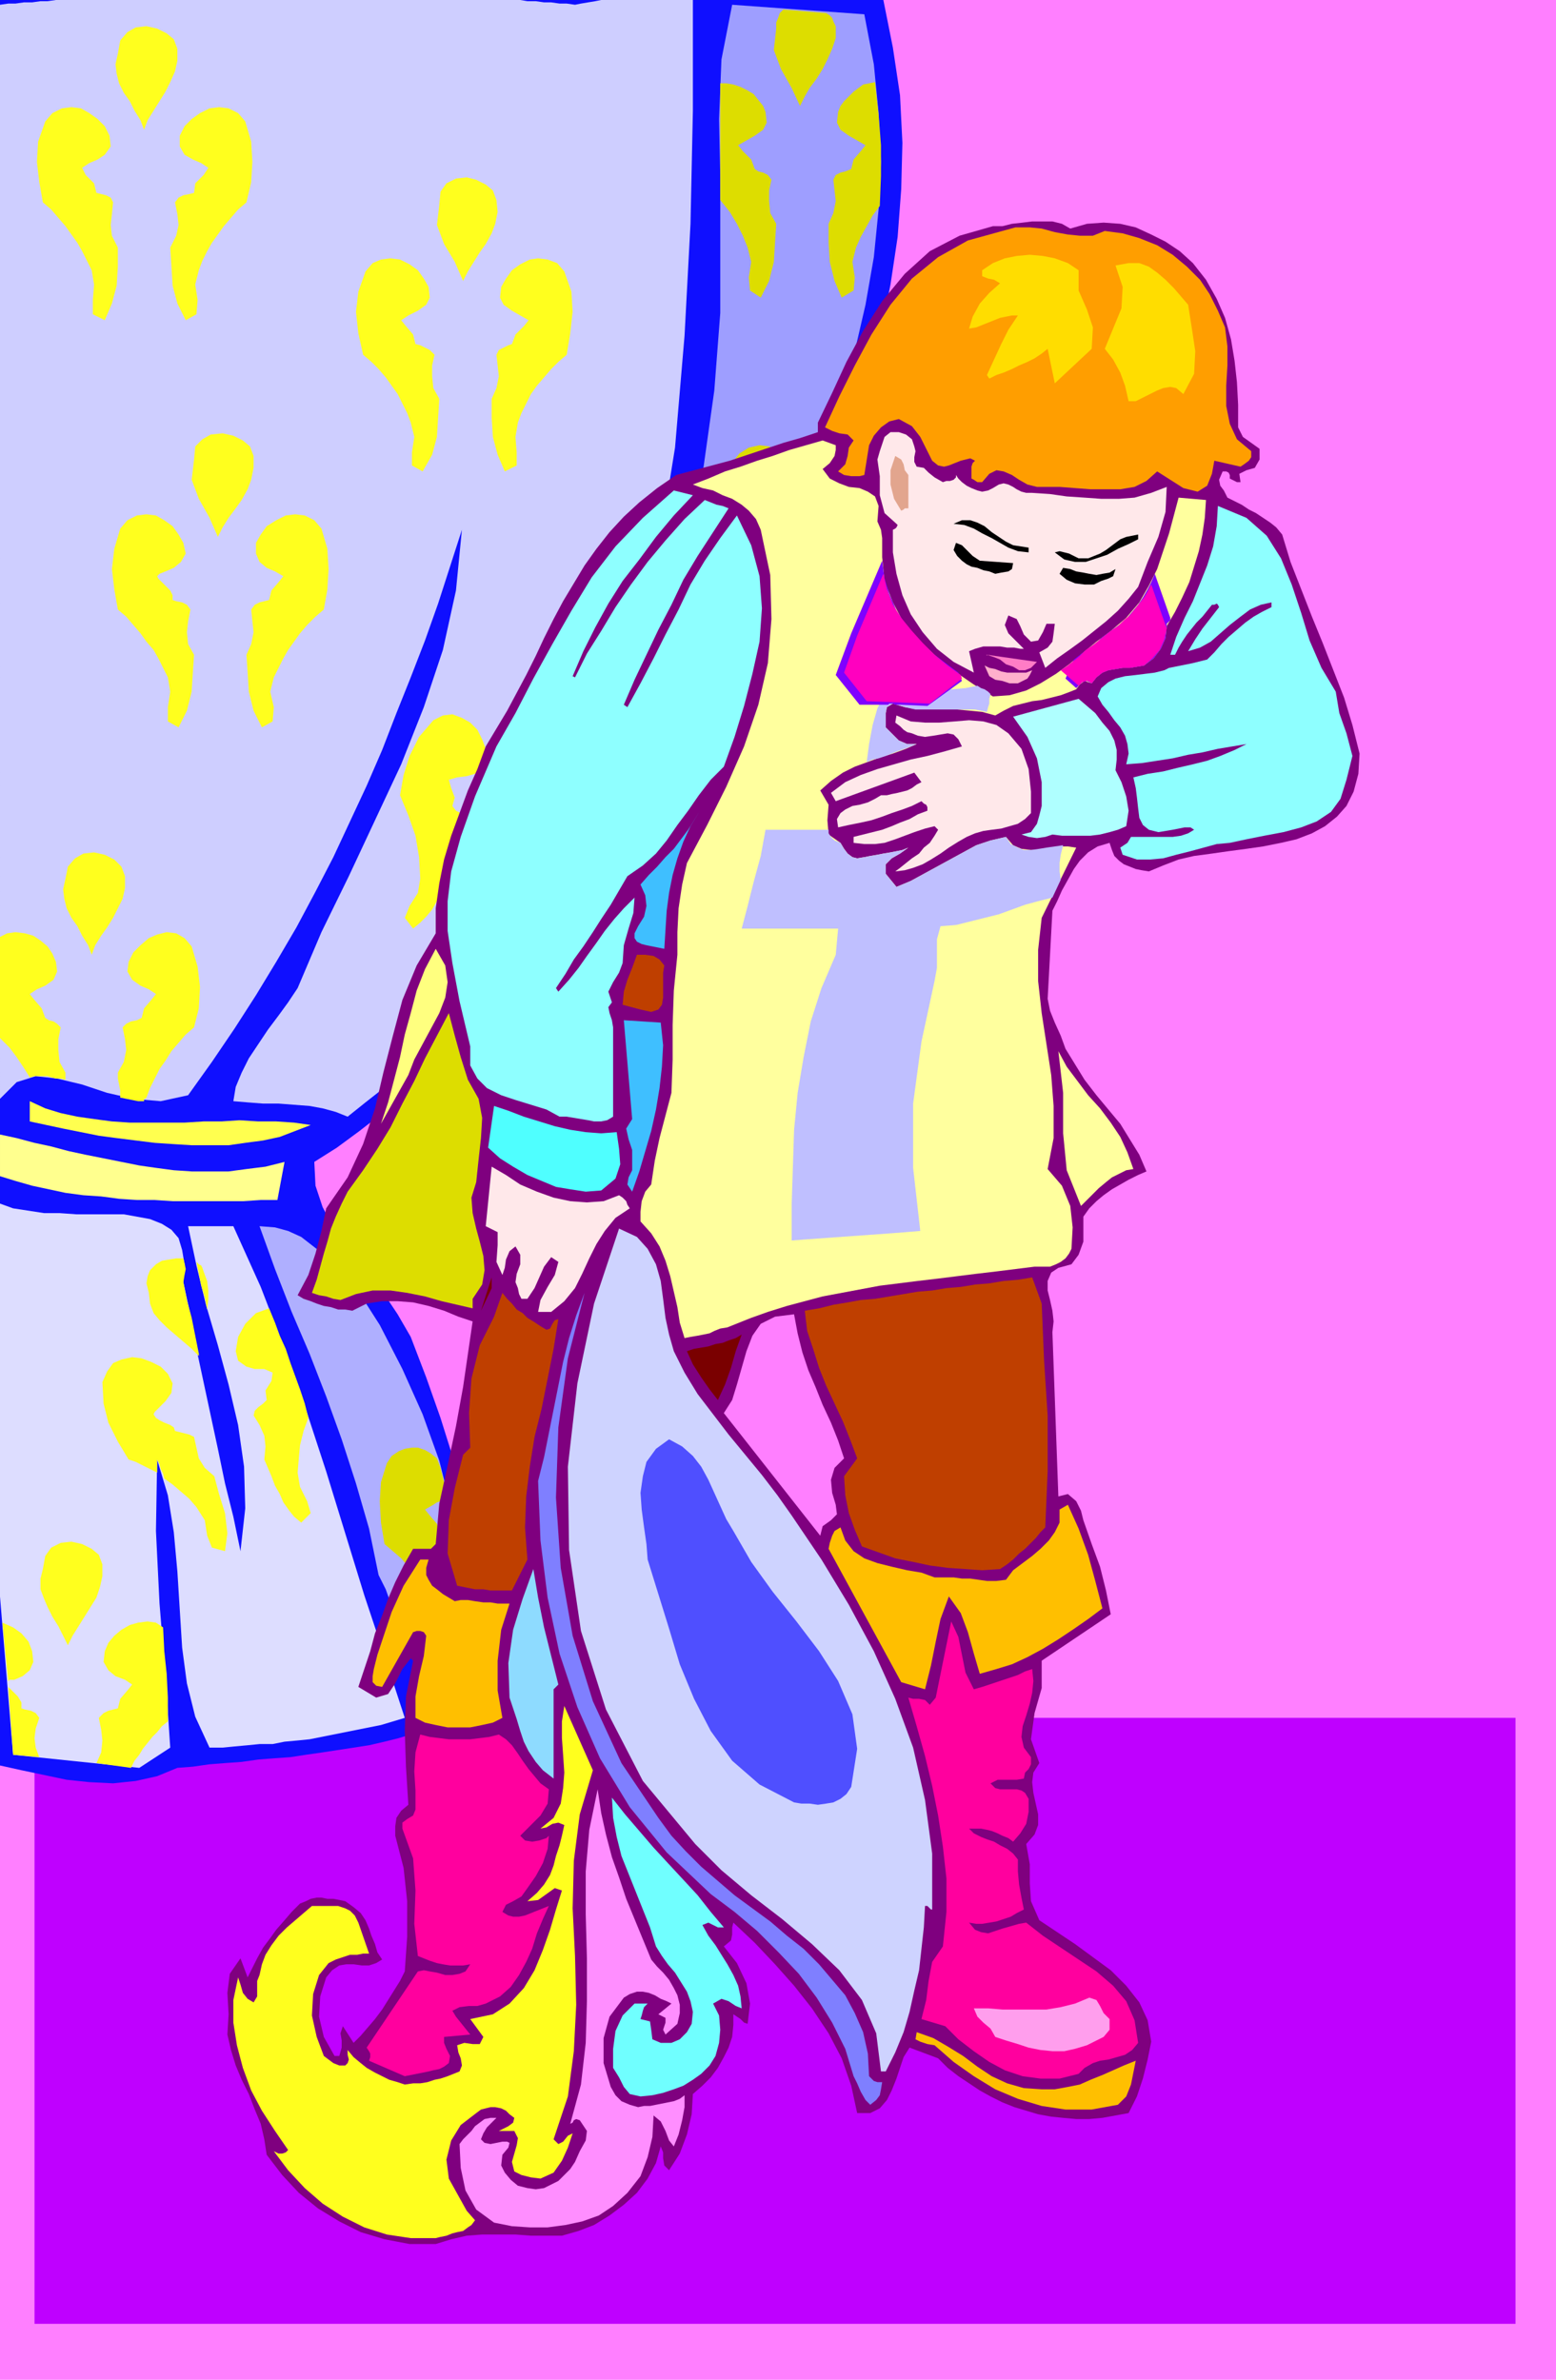 <svg xmlns="http://www.w3.org/2000/svg" fill-rule="evenodd" height="1.999in" preserveAspectRatio="none" stroke-linecap="round" viewBox="0 0 1307 1999" width="1.307in"><style>.pen1{stroke:none}.brush6{fill:#ffff1e}.brush8{fill:#dd0}.brush16{fill:#ffe8ea}.brush17{fill:#ffff9e}.brush19{fill:#7f00ff}.brush20{fill:#ff00bf}.brush27{fill:#3fbfff}.brush29{fill:#bf3f00}.brush32{fill:#7a0000}.brush35{fill:#ffbf00}.brush37{fill:#ff009e}</style><path class="pen1" style="fill:#ff7fff" d="M0 0h1307v1999H0V0z"/><path class="pen1" style="fill:#bf00ff" d="M29 1443h1244v509H29v-509z"/><path class="pen1" style="fill:#0f0fff" d="m742 0 8 40 6 40 2 40-1 39-3 40-6 40-8 39-10 39-12 39-14 38-15 38-17 37-18 37-19 37-20 35-21 35-10 17-12 16-12 15-12 15-13 15-14 15-14 15-14 14-13 15-14 14-13 15-13 15-12 16-11 16-10 16-9 17-13 16-14 15-16 16-17 15-18 15-18 14-19 14-19 12 1 20 6 18 10 19 13 17 14 18 14 18 12 18 11 19 13 34 12 34 11 35 9 35 9 36 6 36 5 36 3 37-53 9v37l-12 4-13 4-12 3-13 3-13 2-13 2-13 2-14 2-13 2-14 1-13 1-14 2-14 1-13 1-14 2-13 1-17 7-18 4-19 2-20-1-19-2-19-4-19-4-18-4V0h742z"/><path class="pen1" style="fill:#ceceff" d="M582 0v93l-2 95-5 94-8 94-15 93-20 91-28 89-37 85-9 13-9 14-9 13-9 14-10 13-9 13-10 13-10 13-11 13-11 13-11 12-12 13-13 12-13 12-14 11-15 12-10-4-11-3-11-2-13-1-13-1h-13l-13-1-12-1 2-12 5-12 6-12 8-12 8-12 9-12 8-11 8-12 20-47 23-47 22-47 22-47 19-48 16-48 11-50 5-51-10 31-10 31-11 31-12 31-12 30-12 31-13 30-14 30-14 30-15 29-16 30-17 29-17 28-18 28-19 28-20 28-23 5-23-2-22-5-21-7-21-5-18-2-16 5-14 14V4l7-1h6l7-1h7l7-1h6l7-1h390l6 1h7l7 1h6l7 1h6l7 1 5-1 6-1 6-1 5-1h77z"/><path class="pen1 brush6" d="m489 592-4 10-5 7-6 7-8 5-7 6-8 4-7 5-7 6-1-17-2-17v-16l9-16 5-9 8-4 8-1 8 3 8 5 5 7 4 7v8zm-81 45-2 8-7 5-7 2-8 1-7 2 2 7 3 8-2 7 3 4 4 2 2 4 2 5-5 8-4 8-3 9 1 10-3 8-3 7-4 8-3 7-4 7-5 6-5 5-6 5-7-9 4-10 7-11 2-12-1-18-3-18-6-17-7-17 3-17 5-16 8-16 12-14 8-4 8-1 8 3 7 4 6 6 4 8 3 8v8zm57 23-5 8 1 8 4 7 5 5 4 4 1 2-2 2-4 2-4 2-4 2-4 2-1 4-4 1-5-1h-4l-4 2-2 10-3 9-5 8-7 6-6 15-5 16-3 16 2 16 2 1h3l2-1 2-3 2-2 1-3 2-3 2-6 2-7 3-6 4-5 4-4 5-4 4-3 4-4 3-5 4-6 4-6 4-5 5-11 5-10 4-11 5-11 4-10 5-11 4-10 4-11-5-1-5-1h-5l-5 1-5 2-5 3-4 3-4 4zm-360 76v10l-2 9-4 8-4 8-5 8-5 7-5 8-3 8-3-8-5-8-4-8-5-7-4-8-2-8-1-8 2-9 2-10 6-7 7-4 9-1 9 2 8 4 6 6 3 8zm-58 72 1 8-3 7-7 5-7 3-6 4 4 5 6 7 3 8 3 2 4 1 3 2 3 3-2 10v9l1 10 5 9v6l-4-1h-4l-4-1-3-1H29l-4 1-5-8-6-9-6-8-8-8v-85l6-3 7-1 8 1 7 2 6 4 6 5 4 6 3 7zm61 0-1 8 4 7 7 5 7 3 6 4-4 5-6 7-2 8-4 2-5 1-4 2-3 3 2 10 1 9-2 10-5 9v5l1 5 1 5v6l5 1 5 1 5 1h5v-2h1l1-1 3-8 4-8 4-8 5-7 5-8 6-7 6-7 7-6 4-16 1-18-2-17-5-17-6-7-7-4-8-1-8 2-7 3-7 6-6 6-4 8z"/><path class="pen1" style="fill:#9e9eff" d="m726 12 8 42 4 41 2 41-2 40-4 40-7 40-9 39-11 38-13 38-15 38-16 37-18 37-18 36-19 36-20 35-20 35-9 9-8 10-7 10-7 10-6 10-8 9-9 9-11 9 21-62 20-62 18-61 16-62 13-62 9-64 5-65V149l-1-49 2-50 9-46 111 8z"/><path class="pen1 brush8" d="M702 22v10l-3 9-4 9-4 8-5 8-6 8-4 7-4 8-7-15-9-16-6-16 2-18v-5l2-5 1-3 3-3 36 3 3 2 2 2 1 3 2 4zm-59 72 1 9-3 6-7 5-7 4-7 4 4 5 7 7 3 8 3 2 4 1 4 2 3 4-2 9v9l1 10 5 9-1 16-1 16-4 16-7 14-9-6-1-11 2-13-3-12-4-10-5-10-6-10-8-10V70h5l6 1 6 2 6 3 5 3 4 5 4 5 2 5zm61 0-1 9 3 6 7 5 7 4 7 4-4 5-6 7-2 8-5 2-4 1-4 2-2 4 1 9 1 9-2 10-4 9v16l1 16 4 16 6 14 10-6 1-11-2-13 3-12 4-9 5-9 5-9 6-8 1-25v-26l-2-26-3-27-5 1-5 1-4 3-4 3-4 4-4 4-3 4-2 5zm-35 315-2 9-7 5-7 2h-8l-8 3 2 7 4 9v7l3 3 3 2 3 3 2 5-3 5-3 5-1 5-2 5-4 8-5 9-4 8-5 9-4 9-5 8-5 9-5 8-2-9 5-9 5-11v-11l-1-17-4-17-6-17-8-17 2-18 5-17 7-15 10-13 8-5 9-2 8 1 7 4 7 6 5 8 3 8 1 8z"/><path class="pen1" style="fill:#ffff4f" d="m261 945-13 5-13 5-14 3-15 2-14 2h-31l-16-1-15-1-16-2-16-2-15-2-15-3-15-3-14-3-14-3v-17l13 6 13 4 14 3 14 2 15 2 15 1h46l16-1h15l15-1 16 1h15l15 1 14 2z"/><path class="pen1" style="fill:#ffff8e" d="m239 976-6 32h-14l-15 1h-59l-15-1h-15l-15-1-15-2-15-1-15-2-14-3-14-3-14-4-13-4v-35l14 3 15 4 14 3 15 4 14 3 15 3 15 3 15 3 14 2 15 2 15 1h31l15-2 16-2 16-4z"/><path class="pen1" style="fill:#ddf" d="m154 1077 6 28 5 28 6 28 6 28 6 28 6 29 7 28 6 29 4-36-1-35-5-35-8-34-9-33-10-34-8-33-7-33h38l23 51 20 52 18 51 17 52 16 52 16 52 17 51 17 52-10 3-10 3-10 2-10 2-10 2-10 2-10 2-10 2-10 1-11 1-10 2h-11l-10 1-11 1-10 1h-11l-12-26-7-28-4-30-2-32-2-32-3-33-5-31-9-30-1 60 3 61 5 61 4 60-26 17-106-11-11-133v-330l11 4 13 2 13 2h13l14 1h40l11 2 11 2 10 4 8 5 6 7 3 10 2 12-1 15z"/><path class="pen1 brush6" d="m171 1068 3 8 1 8v8l-1 8-2-10-3-10-2-10-2-10 2 2 2 1 1 2 1 3zm-4 69-3-15-3-15-4-15-3-15 1-6 1-5-1-5-1-4h-6l-6 1-6 1-5 3-5 5-2 5-1 6 2 8 1 9 3 8 5 6 6 6 7 6 7 6 7 6 6 6v-2zm-26 17 4 8-1 8-5 7-5 5-4 4-1 2 2 3 3 2 4 2 5 2 3 2 1 3 4 1 4 1 4 1 4 2 2 9 2 9 5 8 8 7 4 15 5 16 2 17-2 15-11-3-4-10-2-13-7-11-6-7-7-6-7-6-7-5-1-4-2-4-1-4-2-4v11l-6-3-6-3-6-3-6-2-9-15-8-16-4-16-1-18 4-9 5-7 7-3 9-2 8 1 8 3 8 4 6 6zm57-19 2 8 7 5 7 2h8l7 3-1 7-5 8 1 8-3 3-4 3-3 3-1 4 5 8 4 9 1 9-1 11 3 7 3 7 3 8 4 7 3 7 5 7 4 5 6 5 8-8-3-10-6-12-2-12 1-12 1-11 3-12 4-11-3-12-4-12-4-11-4-11-4-12-5-11-4-11-5-12-11 4-9 9-6 11-2 12zM86 1314v10l-2 9-3 9-5 8-5 8-5 8-5 8-4 8-4-8-4-8-5-8-4-8-3-7-3-8v-9l2-8 2-11 5-7 8-4 9-1 9 2 8 4 6 5 3 8zm-59 73 1 9-3 7-6 5-7 3H8l-1 1v1l-5-50 9 4 7 5 6 7 3 8zm-20 30 4 4 4 4 3 5v5l3 1 5 1 4 2 3 4-3 9-1 8 1 8 3 8-22-2-4-57zm81-30-1 9 4 7 6 5 8 3 6 4-4 5-6 7-2 8-4 1-4 1-4 2-4 4 2 10 1 9-1 10-4 9 29 4 3-6 4-5 3-5 4-5 4-5 4-4 4-5 5-4v-20l-1-20-2-19-1-20-6-4-7-1-8 1-7 2-7 4-6 5-5 6-3 7z"/><path class="pen1" style="fill:#afafff" d="m296 1077 23 36 19 37 17 38 14 39 10 40 8 41 4 42 2 43-22 6-16-2-10-8-7-12-5-14-4-14-5-14-6-12-8-39-11-38-12-37-13-36-14-36-15-35-14-36-13-36 13 1 11 3 11 5 9 7 9 7 9 8 8 8 8 8z"/><path class="pen1 brush8" d="m377 1257-3 2-4 2-3 1-3 2-7 4 4 5 6 7 2 8 3 2 5 1 4 2 3 4-2 9v9l1 10 5 9-1 16-1 16-4 15-7 14-9-5v-11l2-13-3-12-4-8-4-8-4-8-5-7-5-7-6-7-7-6-7-6-3-18-1-18 1-16 5-16 4-6 6-4 5-2 6-1h5l6 2 5 3 5 4 3 8 2 8 2 8 3 8z"/><path class="pen1 brush6" d="M149 41v10l-2 9-4 9-4 8-5 8-5 8-5 8-3 8-3-8-5-8-4-8-5-7-4-8-2-8-1-8 2-9 2-11 6-7 7-4 9-1 9 2 8 4 6 5 3 8zm268 127 1 10-2 10-3 8-5 9-5 7-5 8-5 8-4 8-7-16-9-15-6-16 2-17 1-11 5-7 8-4 9-1 8 2 8 4 6 5 3 8zM213 383v10l-2 10-3 8-5 9-5 7-6 8-5 8-4 8-7-16-9-16-6-16 2-17 1-11 6-6 7-4 10-1 9 2 8 4 6 5 3 8zM92 114l1 9-5 7-6 4-7 3-6 4 3 6 7 7 2 8 4 1 4 1 4 2 2 4-1 10-1 9 1 9 5 10v16l-1 16-4 15-6 14-10-5v-12l1-13-2-12-4-8-4-8-4-7-5-7-5-7-6-7-6-7-7-6-3-17-2-17 1-17 6-17 6-7 8-4 8-1 8 1 7 4 7 5 6 6 4 8zm268 127 1 9-3 6-7 5-8 4-6 4 4 5 6 7 2 8 4 1 4 2 4 2 4 4-2 9v9l1 10 5 9-1 16-1 16-4 15-8 14-9-5v-11l2-13-3-12-3-8-4-8-4-8-5-7-5-7-6-7-6-6-7-6-4-18-2-18 2-17 6-17 6-7 7-3 8-1 8 1 8 4 7 5 5 7 4 7zM154 456l2 9-4 7-6 5-7 3-5 2-2 2 1 2 3 3 4 4 3 3 2 4v4l3 1 5 1 4 2 3 4-2 10-1 9 1 10 5 9-1 15-1 16-4 16-7 14-9-5v-12l2-13-2-12-4-8-4-8-4-7-6-7-5-7-6-7-6-7-7-6-3-17-2-17 2-17 5-17 6-7 8-4 8-1 8 1 7 4 7 5 5 7 4 7zm-3-342v9l4 7 7 4 7 3 6 4-4 6-7 7-1 8-4 1-5 1-4 2-3 4 2 10 1 9-2 9-5 10 1 16 1 16 4 15 7 14 9-5 1-12-2-13 3-12 3-8 4-8 4-7 5-7 5-7 6-7 6-7 7-6 4-17 1-17-1-17-5-17-6-7-8-4-8-1-8 1-8 4-7 5-6 6-4 8zm270 127-1 9 3 6 7 5 7 4 7 4-4 5-7 7-3 8-3 1-4 2-4 2-2 4 1 9 1 9-2 10-4 9v16l1 16 4 15 6 14 10-5v-11l-1-13 2-12 3-8 4-8 4-8 5-7 6-7 6-7 6-6 7-6 3-18 2-18-1-17-6-17-6-7-8-3-8-1-7 1-8 4-7 5-5 7-4 7zM215 456v9l3 7 6 5 7 3 7 4-4 5-6 7-2 8-4 1-4 1-4 2-3 4 1 10 1 9-2 10-4 9 1 15 1 16 4 16 7 14 9-5 1-12-3-13 3-12 4-8 4-8 4-7 5-7 5-7 6-7 7-7 7-6 3-17 1-17-1-17-5-17-6-7-8-4-8-1-8 1-8 4-8 5-5 7-4 7z"/><path class="pen1" d="m899 192 14-4 14-1 14 1 13 3 13 6 12 6 12 8 11 10 11 14 9 16 7 16 5 18 3 18 2 18 1 19v19l4 8 7 5 7 5v9l-4 7-7 2-6 3 1 7h-3l-4-2-2-1v-3l-1-2-2-1h-3l-3 7 1 5 3 4 3 6 6 3 6 3 6 4 6 3 6 4 6 4 5 4 5 6 7 23 9 23 9 23 9 22 9 23 9 23 7 23 6 24-1 17-4 15-6 12-8 9-10 8-11 6-13 5-13 3-15 3-14 2-15 2-14 2-15 2-13 3-13 5-12 5-6-1-5-1-5-2-5-2-4-3-4-4-2-5-2-6-10 3-8 5-7 7-5 7-5 9-5 9-4 9-4 8-4 74 2 10 4 10 5 11 4 11 8 13 8 13 10 13 10 12 10 12 8 13 8 13 6 14-7 3-8 4-7 4-7 4-7 5-6 5-6 6-5 7v21l-4 11-6 8-11 3-6 4-3 7v8l2 8 2 9 1 9-1 9 5 138 8-2 7 6 4 8 2 8 7 20 7 19 5 20 4 20-58 39v23l-6 21-3 22 7 20-5 8-1 8 1 9 2 9 2 9v9l-3 8-7 8 3 17v16l1 15 7 16 15 10 15 10 15 11 15 11 13 13 11 14 7 15 3 18-3 15-4 16-5 15-7 14-11 2-11 2-11 1h-11l-11-1-10-1-11-2-10-3-10-3-10-4-10-5-9-5-9-6-9-6-9-7-8-8-24-9-5 8-3 9-3 9-4 10-4 8-6 7-8 4h-11l-5-23-8-23-11-21-14-21-15-19-16-18-17-18-18-17-1 4v6l-1 5-6 5 11 14 8 17 3 17-2 17-3-1-3-3-3-2-3-2v9l-1 10-3 9-4 8-5 9-6 8-7 7-8 7-1 17-4 17-6 16-9 14-4-4-1-6v-5l-2-5-4 14-7 13-9 12-11 10-12 9-13 8-13 5-14 4h-26l-13-1h-28l-13 1-13 3-13 4h-22l-21-4-20-6-18-9-18-11-16-13-14-15-13-17-2-13-3-13-5-12-5-13-6-12-5-12-4-13-3-13 1-17-1-18 2-16 9-13 6 16 4-8 4-8 5-9 6-8 5-7 7-8 6-7 7-7 5-2 4-2 5-1h4l5 1h5l5 1 5 1 7 5 6 5 4 6 3 7 2 6 3 7 2 7 4 6-5 3-6 2h-6l-7-1h-6l-6 1-6 4-5 6-5 16-1 17 4 17 9 16h4l2-7v-6l-1-6 2-6 9 14 6-6 6-7 6-7 6-8 5-8 5-8 5-8 4-8 2-29v-30l-3-28-7-27v-8l1-7 4-6 6-5-2-32-1-30 1-29 6-30-2-2-7 9-6 12-6 9-10 3-15-9 5-15 5-15 4-15 6-15 5-14 6-14 7-14 8-14h15l4-4 3-34 7-32 7-33 6-33 8-55-12-4-12-5-13-4-13-3-13-1h-13l-13 2-12 6-6-1h-6l-6-2-6-1-6-2-5-2-6-2-5-3 9-17 6-18 5-19 4-19 18-26 13-28 10-30 7-30 8-31 8-30 12-29 16-27v-21l3-21 4-20 6-20 7-19 7-19 8-18 7-19 9-15 9-15 8-15 8-15 8-16 7-15 8-16 8-15 9-15 9-15 10-14 11-14 12-13 13-12 15-12 16-11 15-4 15-4 15-4 15-5 15-5 15-5 14-4 15-5v-8l12-25 12-26 14-26 16-25 19-23 21-19 25-13 28-8h8l8-2 9-1 8-1h17l8 2 7 4zm-232 912-16 2-12 6-7 10-5 13-4 14-4 14-4 13-7 11 81 103 2-8 7-5 5-5-1-8-3-10-1-11 3-10 8-8-5-15-6-15-7-15-6-15-6-14-5-15-4-16-3-16z" style="fill:#7f007f"/><path class="pen1" style="fill:#ff9e00" d="m928 194 15 2 14 4 15 6 13 8 12 10 11 11 8 12 7 14 6 14 2 16v16l-1 17v17l3 15 6 13 12 10v5l-2 3-4 3-3 2-22-5-2 11-4 10-8 5-12-3-22-14-9 8-10 5-12 2h-25l-13-1-13-1h-19l-8-2-7-4-6-4-7-3-6-1-6 3-6 7h-4l-3-2-2-1v-10l1-3 2-2-4-2-4 1-4 1-5 2-5 2-4 1-5-1-5-4-5-10-5-10-7-9-11-6-8 2-7 5-6 7-4 8-4 25-4 1h-7l-6-1-5-3 6-6 2-7 1-7 4-6-5-5-7-1-6-2-6-3 12-26 13-26 14-26 16-25 18-22 22-18 25-14 29-8 11-3h12l10 1 11 3 11 2 10 1h11l10-4z"/><path class="pen1" d="M906 227v17l7 16 5 15-1 18-31 29-6-29-5 4-6 4-6 3-7 3-6 3-7 3-6 2-6 3-2-3 6-13 6-13 6-12 8-12h-5l-5 1-5 1-5 2-5 2-5 2-5 2-6 1 3-10 6-11 8-9 9-8-5-3-5-1-5-2v-5l9-6 10-4 10-2 11-1 11 1 10 2 11 4 9 6zm92 29 3 19 3 20-1 19-9 17-6-5-5-1-6 1-5 2-6 3-6 3-6 3h-6l-3-13-4-11-6-11-7-9 7-17 7-17 1-18-6-18 11-2h9l8 3 7 5 7 6 7 7 6 7 6 7z" style="fill:#fd0"/><path class="pen1 brush16" d="m768 375 1 4-1 5v4l2 4 6 1 4 4 5 4 7 4 3-1h3l3-1 2-2v-2l2 3 3 3 4 3 4 2 5 2 4 1 5-1 4-2 5-3 4-1 4 1 4 2 3 2 4 2 4 1h5l15 1 14 2 15 1 14 1h15l13-1 14-4 13-5-1 21-6 21-9 21-8 21-8 10-9 10-10 9-10 8-10 8-11 8-10 7-10 8-5-13 7-4 4-5 1-7 1-8h-7l-3 7-4 7-6 1-6-6-3-7-3-6-7-3-3 8 3 7 7 7 6 6h-3l-5-1h-6l-6-1h-14l-7 2-5 2 4 18-17-9-14-11-12-14-10-15-7-16-5-18-3-18v-19l2-1 1-1 1-2-1-1-10-9-4-15v-16l-2-14 2-7 2-6 2-6 5-4h7l6 2 5 4 2 6z"/><path class="pen1 brush17" d="M702 374v4l-1 5-4 6-6 5 6 8 8 4 8 3 9 1 7 3 6 4 3 8-1 13 3 7 1 7v16l2 20 7 18 9 17 13 15 14 13 16 13 16 11 16 10 14-1 14-4 12-6 13-8 11-8 12-10 11-9 12-9 13-11 11-13 8-14 7-14 5-15 5-15 4-15 4-15 23 2-1 15-2 14-3 14-4 13-4 13-6 13-6 12-7 12-1 10-4 9-6 8-8 6-6 1-6 1h-6l-6 1-6 1-5 2-5 4-4 5-6-2-4 3-3 4-5 2-8 3-8 2-8 2-8 1-8 2-8 2-8 4-7 4-11-3-10-1-11-1h-33l-11-2-10-3-5 3-1 5v12l6 6 5 5 7 3h8l-9 4-11 4-10 3-11 4-11 4-10 5-10 7-9 8 7 12-1 13 1 12 10 7 3 5 3 4 4 3 4 1 6-1 5-1 6-1 5-1 6-1 5-1 5-1 5-2-7 5-7 4-5 5v8l9 11 12-5 11-6 11-6 11-6 11-6 11-6 12-4 13-3 6 7 7 3 8 1h7l8-1 8-2h8l7 1-29 59-3 27v26l3 27 4 26 4 26 2 26v27l-5 26 12 14 7 17 2 18-1 18-2 4-3 4-4 3-4 2-5 2h-13l-16 2-16 2-17 2-16 2-16 2-17 2-16 2-16 2-16 3-16 3-16 3-15 4-15 4-16 5-14 5-15 6-5 2-6 1-5 2-4 2-5 1-5 1-6 1-5 1-4-13-2-13-3-13-3-13-4-13-5-12-7-11-9-10v-8l1-9 3-8 5-6 3-20 4-19 5-19 5-19 1-28v-29l1-29 3-30v-19l1-20 3-20 4-18 17-32 16-32 15-34 12-35 8-35 3-37-1-37-8-38-4-9-6-7-6-5-8-5-8-3-8-4-9-2-8-3 13-5 14-6 13-4 14-5 13-4 14-5 14-4 14-4 11 4z"/><path class="pen1" d="m832 583-1 4v4l-1 3-1 4-10-2h-50l-9-2-10-3-5 3-1 5v12l6 6 5 5 7 3h8l-5 2-5 2-6 2-5 2-5 2-6 2-5 1-5 2 2-15 3-16 4-14 7-14 8-1 9-1h39l11-1 10-2 3 2 3 1 3 2 2 2zm61 127-2 8-1 7v7l1 7-7 15-12 3-11 3-11 4-11 4-12 3-12 3-12 3-13 1-3 11v24l-2 11-11 51-7 52v54l6 53-12 1-13 1-14 1-14 1-14 1-14 1-14 1-13 1v-31l1-31 1-31 3-31 5-30 6-30 9-28 12-28 2-22h-81l5-19 5-20 6-22 4-22h53v3l2 3 3 3 5 2 3 5 3 4 4 3 4 1 6-1 5-1 6-1 5-1 6-1 5-1 5-1 5-2-7 5-7 4-5 5v8l9 11 12-5 11-6 11-6 11-6 11-6 11-6 12-4 13-3 4 6 6 3 5 2h6l7-1 6-1 7-1 7-1z" style="fill:#bfbfff"/><path class="pen1 brush19" d="m741 471-26 61-13 35 20 25h24l1-1h3l2 1h5l22 1 29-21-3-7-12-9-12-9-10-11-10-11-8-12-6-14-4-13-2-15z"/><path class="pen1 brush20" d="m742 482-22 52-11 31 19 24 53 2 27-21-1-3-11-8-11-9-10-10-9-10-9-11-7-11-5-13-3-13z"/><path class="pen1 brush19" d="m970 482 13 37v2l-1 1-2 2v2l-1 10-4 9-6 8-8 6-6 1-6 1h-6l-6 1-6 1-5 2-5 4-4 5-4-2-4 1-2 2-3 3-9-8 7-16 4-3 4-3 4-3 4-3 4-3 3-3 4-3 4-3 7-5 6-5 5-6 5-6 4-6 4-7 3-6 3-7z"/><path class="pen1 brush20" d="m967 491 13 37-2 9-4 9-6 7-7 6-6 1-6 1h-6l-6 1-6 1-5 2-5 4-4 5-3-2h-2l-3 1-3 3-15-13 6-4 5-4 5-4 5-5 6-4 5-4 5-4 5-4 6-4 5-5 5-4 4-5 4-5 4-5 3-5 3-6z"/><path class="pen1" style="fill:#e2a58e" d="M763 399v28h-3l-1 1-2 1-6-10-3-12v-12l4-12 5 3 2 4 1 5 3 4z"/><path class="pen1" d="m582 416-16 17-15 18-14 19-14 18-12 19-11 20-10 20-9 21 2 1 10-20 12-19 12-20 13-19 14-19 15-18 16-18 17-16 5 2 5 2 5 1 5 2-13 20-13 20-12 20-10 21-11 21-10 21-10 21-9 21 3 2 11-20 11-21 10-20 11-21 10-21 12-20 13-19 14-19 12 25 7 26 2 27-2 28-6 27-7 27-8 26-9 25-11 11-10 13-9 13-9 12-9 13-9 11-11 10-13 9-7 12-7 12-8 12-7 11-8 12-8 11-7 12-8 12 2 3 9-10 8-10 7-10 8-11 7-10 8-10 8-9 9-9-1 13-4 13-4 14-1 15-3 8-5 8-4 8 3 9-3 4 1 5 2 6 1 6v75l-5 3-5 1h-6l-5-1-6-1-6-1-6-1h-6l-11-6-13-4-13-4-12-4-12-6-8-8-6-11v-16l-9-38-6-32-4-27v-25l3-25 8-29 12-34 18-42 16-28 15-29 16-29 16-28 17-28 20-26 23-24 26-23 16 4zm540 165 3 18 6 17 5 19-5 20-5 16-8 11-12 8-13 5-15 4-16 3-15 3-14 3-11 1-11 3-11 3-12 3-11 3-11 1h-11l-12-4-2-6 3-2 3-2 3-5h35l7-1 6-2 5-3-3-2h-5l-5 1-5 1-12 2-8-2-5-4-3-6-1-8-1-9-1-8-2-9 12-3 13-2 12-3 13-3 12-3 11-4 12-5 10-5-12 2-12 2-13 3-12 2-13 3-13 2-13 2-13 1 2-9-1-8-2-7-4-7-5-6-5-7-5-6-4-7 3-7 6-5 6-3 8-2 9-1 8-1 8-1 8-2 4-2 5-1 5-1 5-1 5-1 4-1 4-1 4-1 6-6 6-7 6-6 7-6 7-6 7-5 7-4 8-4v-4l-9 2-9 4-8 6-9 7-8 7-8 7-9 5-10 3 6-10 6-9 7-9 7-9-1-2-1-1-2 1h-2l-4 5-4 5-5 5-4 5-4 5-4 6-3 5-3 6h-4l5-15 7-16 7-14 6-15 6-15 5-16 3-17 1-17 24 10 17 15 12 19 9 22 8 24 7 23 10 23 12 20z" style="fill:#8effff"/><path class="pen1" d="M864 460v4l-9-1-8-3-7-4-7-4-8-4-7-4-8-3-9-1 7-3h7l6 2 6 3 6 5 6 4 6 4 6 3 13 2zm92-7-8 4-9 4-9 5-9 3-9 3h-9l-9-2-8-6 4-1 4 1 4 1 4 2 4 2h8l5-2 5-2 5-3 4-3 4-3 4-3 5-2 5-1 5-1v4zm-133 18 28 2-1 5-3 2-6 1-5 1-5-2-5-1-5-2-5-1-4-2-4-3-4-4-3-5 2-6 5 2 4 4 5 5 6 4zm114 7-2 6-4 2-6 2-6 3h-8l-8-1-7-3-6-5 3-5 6 1 5 2 6 1 5 1 6 1 5-1 6-1 5-3z" style="fill:#000"/><path class="pen1" style="fill:#ff7cc6" d="m871 556-5 5-5 2h-5l-5-3-6-2-5-4-5-2-6-2 42 6z"/><path class="pen1" style="fill:#ffafcc" d="m867 563-2 4-2 3-4 2-4 2h-7l-6-2-6-1-5-3-4-9 4 2 5 1 5 2 5 1h16l5-2z"/><path class="pen1" style="fill:#afffff" d="m937 647 5 10 4 12 2 12-2 13-7 3-7 2-8 2-8 1h-24l-8-1-6 2-7 1-7-1-6-2 8-2 5-7 2-7 2-8v-20l-4-20-8-18-12-17 55-15 7 6 7 6 6 8 6 7 4 8 2 8v8l-1 9z"/><path class="pen1 brush16" d="m847 616 11 13 6 17 2 19v18l-5 5-6 4-7 2-7 2-8 1-7 1-7 2-7 3-7 4-8 5-7 5-8 5-7 4-8 3-7 2-8 1 4-3 5-4 5-4 6-4 4-5 5-4 4-6 3-5-3-3-8 2-9 3-8 3-8 3-9 3-8 1h-9l-9-1v-5l8-2 8-2 8-2 8-3 7-3 8-3 7-4 8-3v-3l-1-2-2-1-2-2-8 4-8 3-9 3-8 3-9 3-9 2-10 2-9 2-1-7 3-5 4-3 6-3 6-1 7-2 6-3 5-3h5l4-1 5-1 4-1 4-1 4-2 4-3 4-2-6-8-66 24-4-7 12-9 13-6 14-5 14-4 14-4 14-3 15-4 14-4-3-6-4-4-5-1-6 1-6 1-7 1-6-1-5-2-4-1-3-2-3-3-4-3 1-6 12 5 12 1h12l13-1 12-1 12 1 11 3 10 7z"/><path class="pen1 brush27" d="m558 797-5-1-5-1-5-1-4-1-4-2-2-3v-4l3-6 5-8 2-9-1-9-4-9 7-8 7-7 7-8 7-7 6-8 6-8 5-8 5-8-8 13-6 13-5 14-4 14-3 15-2 15-1 16-1 16z"/><path class="pen1" style="fill:#ffff7f" d="m343 903-23 41 6-18 5-19 5-19 4-19 5-18 5-19 7-18 9-17 8 14 2 14-2 13-5 13-7 13-7 13-7 13-5 13z"/><path class="pen1 brush29" d="m558 811-1 6v21l-1 6-3 4-6 2-9-2-15-4 1-11 3-10 4-10 4-11h7l7 1 5 3 4 5z"/><path class="pen1 brush8" d="m402 923 3 16-1 17-2 18-2 19-4 13 1 13 3 13 3 11 3 12 1 12-2 12-8 12v8l-13-3-13-3-14-4-15-3-14-2h-15l-14 3-13 5-6-1-6-2-6-1-6-2 4-11 3-11 3-11 3-10 3-11 4-10 5-11 5-10 13-18 12-18 11-18 10-20 10-19 9-19 10-19 10-19 5 19 5 18 6 19 9 16z"/><path class="pen1 brush27" d="m555 859 2 19-1 18-2 18-3 18-4 18-5 17-5 17-6 17-4-6 1-6 3-6v-17l-3-9-2-9 5-8-7-83 31 2z"/><path class="pen1 brush17" d="m952 982-6 1-6 3-6 3-5 4-6 5-5 5-5 5-5 5-12-30-3-31v-34l-4-35 7 13 9 12 9 12 10 11 9 12 8 12 6 13 5 14z"/><path class="pen1" style="fill:#4fffff" d="m518 951 2 14 1 13-4 12-12 10-13 1-13-2-12-2-12-5-12-5-12-7-11-7-10-9 5-35 12 4 13 5 13 4 13 4 13 3 13 2 13 1 13-1z"/><path class="pen1 brush16" d="m520 1004 3 2 3 3 1 3 2 3-12 8-9 11-7 11-6 12-6 13-6 12-9 11-11 9h-11l2-10 6-11 6-10 3-11-6-4-6 8-4 9-4 9-6 9h-5l-2-4-1-5-2-5 1-7 3-8v-8l-4-7-5 4-3 7-1 7-2 6-5-11 1-14v-11l-10-5 5-50 12 7 12 8 14 6 14 5 14 3 14 1 14-1 13-5z"/><path class="pen1" style="fill:#ced3ff" d="m566 1135 9 18 11 18 13 17 13 17 14 17 14 17 13 17 12 17 25 37 23 38 21 39 18 40 15 41 10 44 6 45v47h-1l-2-2-1-1h-2l-1 18-2 18-2 18-4 17-4 18-5 17-7 17-8 16h-4l-4-32-12-28-19-25-23-22-25-21-26-20-25-21-22-22-44-53-31-60-21-66-10-68-1-70 8-70 14-67 21-63 15 7 9 10 7 13 4 14 2 15 2 16 3 14 4 14z"/><path class="pen1 brush32" d="m404 1101 9-28v9l-9 19z"/><path class="pen1 brush29" d="m875 1095 2 48 3 46v47l-2 47-4 4-4 5-4 4-5 5-5 4-5 5-5 4-6 4-15 1-14-1-15-1-15-2-14-3-15-3-14-5-14-5-6-14-5-14-3-15-1-16 11-15-6-16-6-15-7-15-7-15-6-15-5-16-5-15-2-17 12-2 12-3 12-2 11-2 12-1 12-2 12-2 12-2 12-1 12-2 12-1 12-2 12-1 12-2 12-1 12-2 8 22zm-416 22 3-1 2-4 2-3 3-1-4 25-5 25-5 25-6 24-4 25-3 25-1 26 2 27-13 26h-18l-6-1h-7l-5-1-5-1-5-1-8-27 1-28 5-27 7-28 6-6-1-29 2-29 7-28 12-24 7-20 4 5 4 4 4 5 5 3 4 4 5 3 6 4 5 3z"/><path class="pen1" style="fill:#7f7fff" d="m553 1527 11 15 12 13 13 13 14 12 14 12 15 11 15 11 14 12 14 11 13 13 11 13 11 13 8 15 7 16 4 18 1 19 2 2 2 2 3 1h4l-1 6-1 5-3 4-5 4-4-4-4-7-3-7-3-6-7-23-11-22-13-21-15-20-17-18-18-18-19-16-20-15-37-35-31-38-25-41-19-43-15-45-10-47-6-48-2-50 5-20 4-20 4-20 4-20 4-20 5-20 6-19 7-19-14 55-8 58-2 59 4 59 10 57 17 55 24 52 31 46z"/><path class="pen1 brush32" d="m603 1176-7-9-7-10-7-11-5-11 6-2 6-1 6-1 6-2 6-1 5-2 6-2 5-3-5 14-4 14-5 14-6 13z"/><path class="pen1" style="fill:#4f4fff" d="m616 1286 15 26 18 25 20 25 19 25 16 25 12 28 4 29-5 32-4 6-5 4-6 3-6 1-7 1-7-1h-7l-6-1-29-15-23-20-18-25-14-27-12-29-9-30-9-29-9-29-1-13-2-14-2-15-1-14 2-14 3-12 8-11 11-8 11 6 9 8 7 9 6 11 5 11 5 11 5 11 6 10z"/><path class="pen1 brush35" d="m926 1351-12 9-13 9-12 8-13 8-13 7-13 6-13 4-14 4-5-17-5-18-6-16-10-14-7 19-4 19-4 20-5 20-20-6-61-112 1-5 2-6 2-4 5-3 4 11 7 9 9 6 11 4 12 3 13 3 12 2 11 4h16l7 1h7l7 1 7 1h8l8-1 6-8 8-6 8-6 7-6 7-7 5-7 4-8v-11l7-4 9 20 8 22 6 22 6 23zm-566-41-2 7v6l2 4 3 5 4 3 5 4 5 3 5 3 5-1h6l6 1 7 1h6l6 1h10l-7 22-3 26v25l4 23-8 4-9 2-10 2h-19l-10-2-9-2-8-4v-18l3-17 4-17 2-17-2-3-3-1h-3l-3 1-26 46-5-1-3-3v-5l1-6 3-12 4-12 4-12 4-12 5-11 5-11 7-11 7-11h7z"/><path class="pen1" style="fill:#8edbff" d="m469 1415-4 4v75l-9-7-6-7-6-9-4-8-3-9-3-10-3-9-3-9-1-29 4-28 8-26 9-25 4 24 5 25 6 24 6 24z"/><path class="pen1 brush37" d="m818 1419 7-2 6-2 6-2 6-2 6-2 6-2 6-3 6-2 1 10-1 10-2 9-3 10-3 9-1 9 2 9 6 8v6l-2 4-3 3-1 5-6 1h-16l-6 3 4 4 4 1h14l4 1 3 2 3 5v11l-2 10-5 8-6 7-4-3-5-2-4-2-5-2-4-1-5-1h-10l4 4 6 3 5 2 6 2 5 3 6 3 5 4 4 5v10l1 11 2 11 2 10-6 3-5 3-6 2-6 2-6 1-6 1h-5l-6-1 5 6 5 2 6 1 6-2 6-2 7-2 7-2 6-1 14 11 15 10 15 10 15 10 14 12 11 13 7 16 3 19-5 6-6 4-7 2-7 2-7 1-6 2-7 4-5 5-16 4h-16l-15-2-15-5-13-7-13-9-13-10-11-11-20-6 4-16 2-16 3-16 9-13 3-29v-28l-3-27-4-26-5-25-6-25-7-25-7-24 4 1h5l5 1 4 4 5-6 13-64 6 13 3 15 3 15 7 14z"/><path class="pen1 brush6" d="m498 1487-11 37-5 39-1 40 2 40 1 41-2 39-5 38-12 36 4 4 4-2 4-5 4-2-4 12-5 11-7 10-11 5-8-1-8-2-6-3-2-8 2-7 2-7 1-6-3-6h-13l4-2 4-2 4-3 1-4-4-3-3-3-4-2-5-1h-4l-4 1-4 1-4 3-13 10-8 13-4 16 2 16 5 9 5 9 5 9 7 8-3 4-3 2-4 3-5 1-4 1-5 2-5 1-4 1h-21l-20-3-19-6-18-9-17-11-15-13-14-15-12-16 4 2h3l3-1 2-2-11-16-11-17-9-17-7-19-5-19-3-19v-19l4-19 2 6 2 7 4 5 5 3 3-5v-13l2-5 2-9 3-8 5-8 6-8 7-7 7-6 7-6 7-6h22l6 2 4 2 4 4 3 6 9 26h-5l-5 1h-6l-6 2-6 2-6 3-4 5-4 5-5 16-1 18 4 18 6 16 4 3 4 3 5 2h5l2-2 1-3-1-4v-4l5 6 6 5 5 4 7 4 6 3 6 3 7 2 6 2 7-1h6l6-1 6-2 5-1 6-2 5-2 5-2 2-5-1-6-2-5-1-6 6-2 7 1h6l3-6-11-15 19-4 14-9 12-13 9-15 7-17 6-17 5-17 5-16-6-2-7 5-7 5-9 1 8-7 6-7 5-8 3-8 2-8 3-9 2-8 2-9-5-2-5 1-5 3-5 1 11-9 6-12 2-13 1-13-1-15-1-14v-14l2-13 24 54z"/><path class="pen1 brush37" d="m419 1457 6 4 5 5 5 7 4 6 5 7 5 6 5 6 7 5-1 12-6 10-9 9-8 8 4 4 6 1 6-1 6-2 2-2-1 11-4 12-6 11-7 10-5 7-7 4-6 3-3 6 5 3 4 1h5l5-1 5-2 5-2 5-2 5-2-5 11-5 12-4 13-5 11-6 11-7 10-9 8-12 6-7 2h-7l-8 1-6 3 3 5 4 5 4 5 4 5-22 2v5l2 5 3 6-1 6-4 3-4 2-5 1-4 1-5 1-5 1-5 1-5 1-30-13 1-3v-3l-1-2-2-3 43-64 5-1 5 1 6 1 7 2h6l6-1 5-2 4-6-6 1h-11l-6-1-5-1-6-2-5-2-5-2-3-27 1-28-2-27-9-25v-5l4-3 5-3 2-5v-16l-1-16 1-16 4-15 8 2 8 1 8 1h18l8-1 8-1 8-2z"/><path class="pen1" style="fill:#ff8eff" d="m547 1646 5 6 5 5 5 6 4 7 3 6 2 8v7l-2 9-10 9-2-4 2-6v-4l-6-3 11-9-4-2-5-2-5-3-5-2-5-1h-5l-6 2-5 3-12 16-5 18v21l6 20 4 7 5 5 7 3 7 2 5-1h5l5-1 5-1 5-1 5-1 5-2 4-3v10l-2 11-3 12-4 10-4-5-3-8-4-8-6-5-1 18-4 17-6 16-11 14-12 11-12 8-14 5-14 3-15 2h-15l-15-1-15-3-15-11-9-16-4-19-1-20 3-4 4-4 3-3 3-4 4-3 4-3 5-1h5l-4 4-4 4-3 5-2 5 3 3 5 1 5-1 5-1h4l2 1-1 4-5 6-1 9 3 6 5 6 6 5 8 2 7 1 7-1 6-3 6-3 5-5 5-5 4-6 4-9 5-9 1-8-6-9-3-1-2 1-1 2-2 1 9-33 4-35 1-35v-36l-1-37v-36l3-35 7-34 3 20 4 18 5 19 6 17 6 18 7 17 7 17 7 17z"/><path class="pen1" style="fill:#70ffff" d="M608 1619h-5l-4-2-4-2-5 2 5 9 6 8 5 8 5 8 5 9 4 9 2 9 1 10-5-2-6-4-6-2-7 4 5 10 1 12-1 11-3 11-5 8-7 7-7 5-8 5-8 3-9 3-9 2-10 1-9-2-5-6-4-8-5-8v-16l2-15 6-13 10-10h11l-3 3-1 3-1 4-1 3 8 2 1 7 1 8 7 3h9l7-3 6-6 4-7 1-10-2-9-3-8-5-8-5-8-6-7-5-7-5-8-5-16-6-15-6-15-6-15-6-15-4-16-3-16-1-17 11 14 12 14 12 14 12 13 13 14 12 13 11 14 11 13z"/><path class="pen1" style="fill:#ff9eed" d="M932 1696v9l-5 6-8 4-6 3-10 3-9 2h-10l-10-1-10-2-9-3-10-3-9-3-4-7-6-5-5-5-3-7h12l12 1h37l12-2 12-3 12-5 6 2 3 5 3 6 5 5z"/><path class="pen1 brush35" d="M875 1755h11l11-2 10-2 9-4 10-4 9-4 9-4 10-4-2 10-2 10-4 10-7 7-22 4h-22l-20-3-20-6-19-8-18-11-17-12-16-14-6-1-6-2-4-2 1-6 14 5 12 7 13 8 12 9 12 8 13 6 14 4 15 1z"/></svg>
